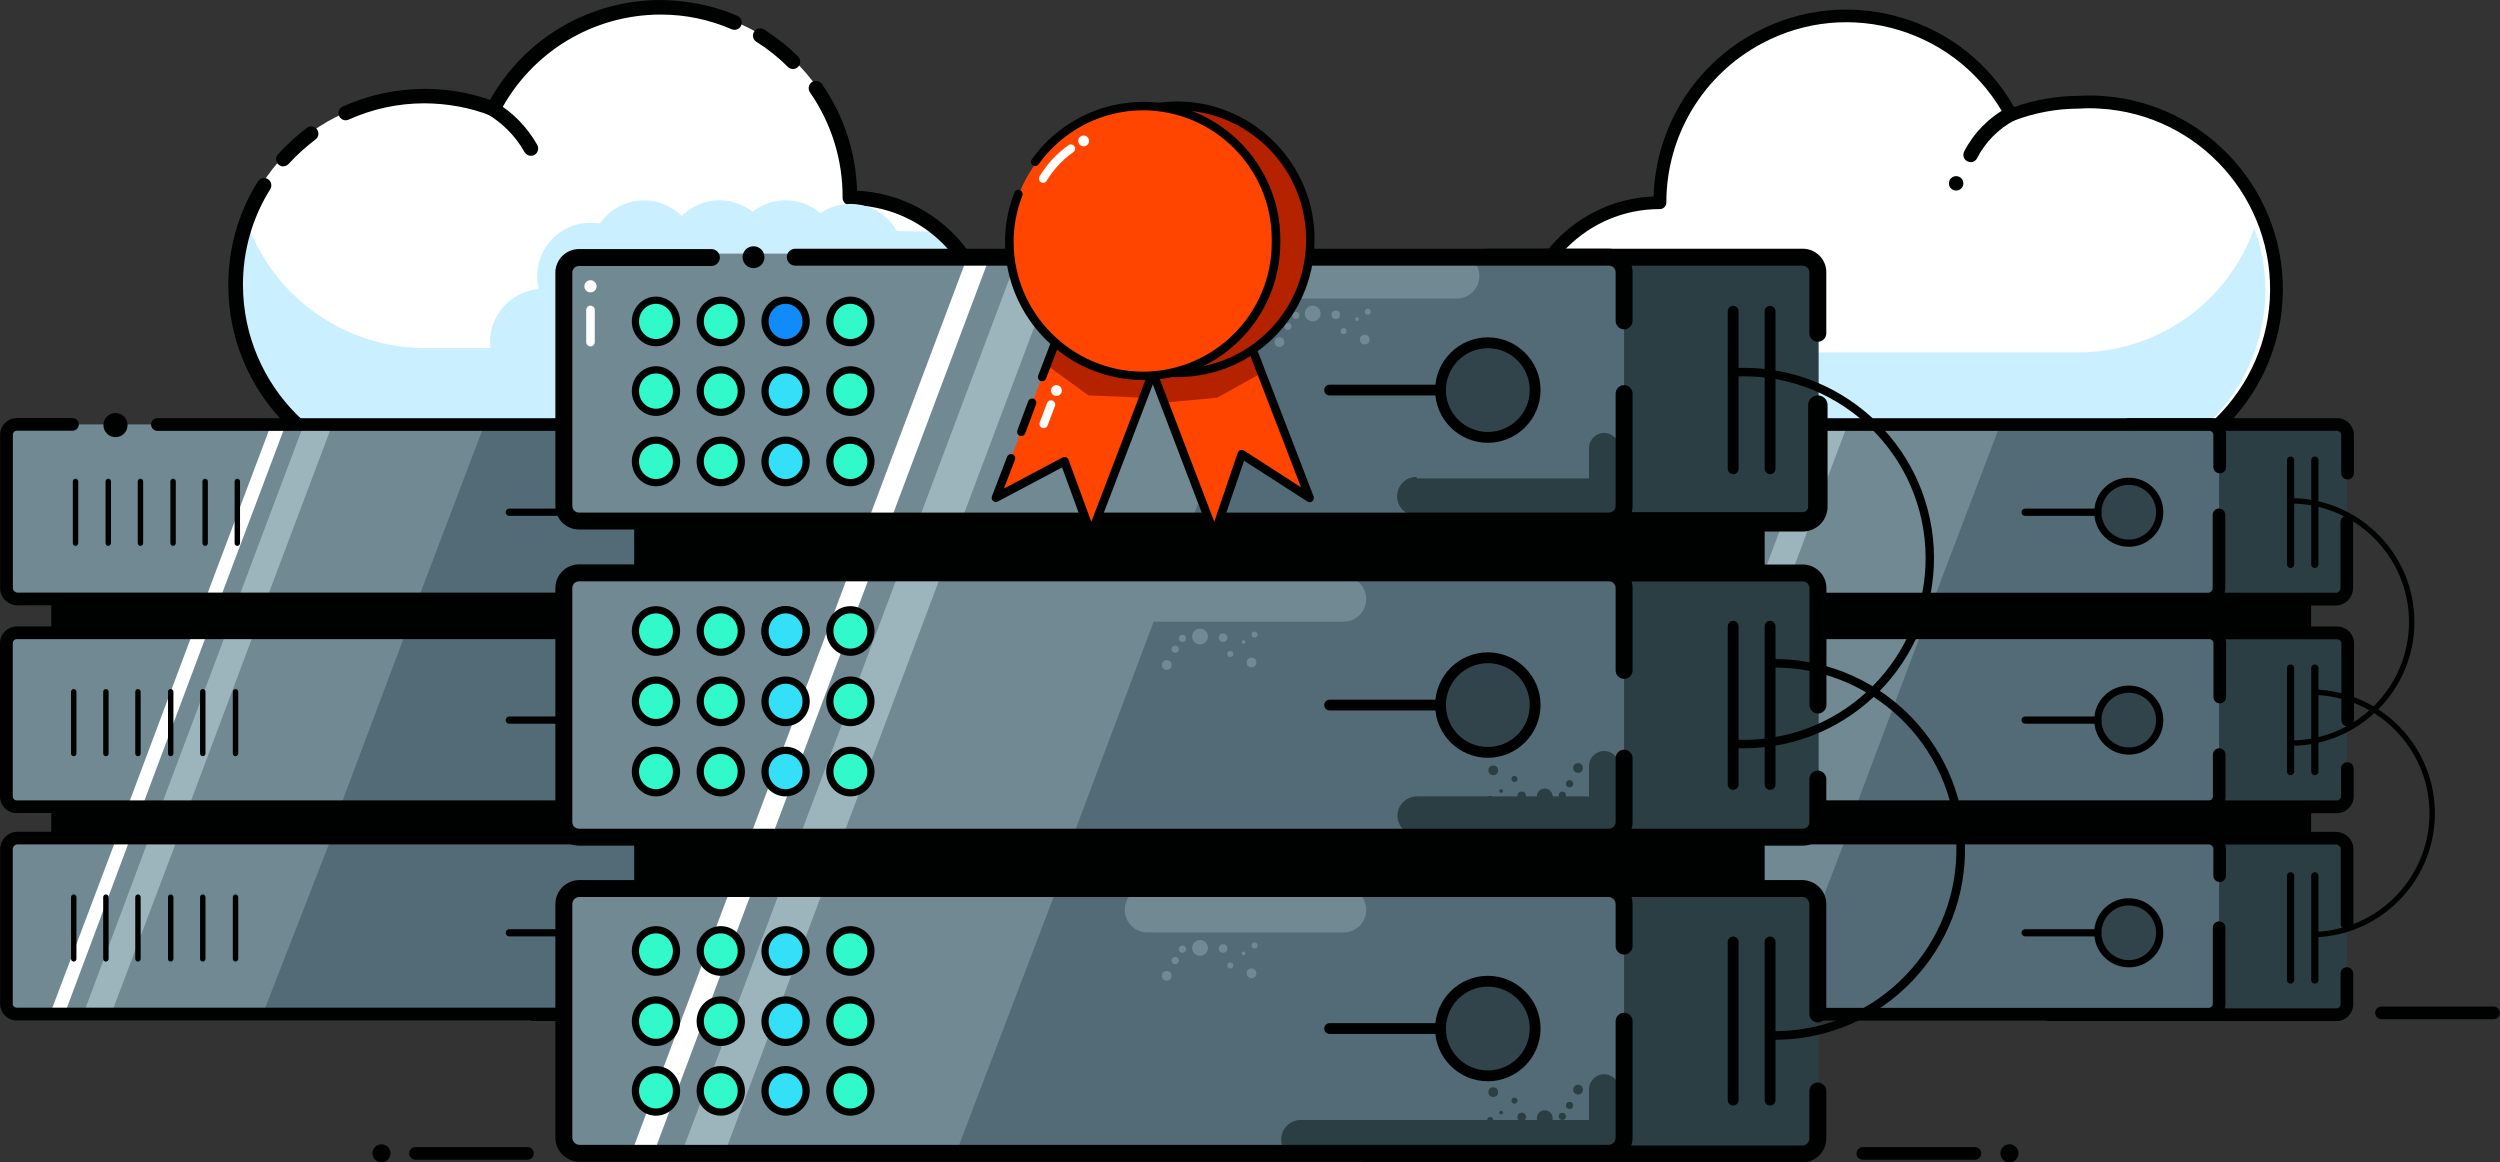 <?xml version="1.0" encoding="UTF-8"?>
<svg id="Layer_2" data-name="Layer 2" xmlns="http://www.w3.org/2000/svg" viewBox="0 0 221.43 102.96">
  <rect x="0" y="0" width="221.43" height="102.96" fill="#333333" stroke="none"/>
  <defs>
    <style>
      .cls-1 {
        fill: #000201;
      }

      .cls-2 {
        fill: #fff;
      }

      .cls-3 {
        fill: #ff4500;
      }

      .cls-4 {
        fill: #9cb5bc;
      }

      .cls-5 {
        fill: #b52200;
      }

      .cls-6 {
        fill: #caf0ff;
      }

      .cls-7 {
        fill: #108bf9;
      }

      .cls-8 {
        fill: #34e0f7;
      }

      .cls-9 {
        fill: #536b77;
      }

      .cls-10 {
        fill: #2a3e44;
      }

      .cls-11 {
        fill: #31444c;
      }

      .cls-12 {
        fill: #32f9c9;
      }

      .cls-13 {
        fill: #708993;
      }
    </style>
  </defs>
  <g id="Layer_1-2" data-name="Layer 1">
    <g id="Layer_2-5" data-name="Layer 2-5">
      <g id="Layer_1-2-3" data-name="Layer 1-2-3">
        <path class="cls-2" d="M87.61,29.76c.06,6.78-5.39,12.33-12.17,12.39-.02,0-.04,0-.06,0H37.76c-9.28,.23-16.98-7.11-17.2-16.39-.23-9.28,7.11-16.98,16.39-17.2,.27,0,.55,0,.82,0h0c2.07-.01,4.13,.37,6.06,1.13C48.07,1.48,58.17-1.74,66.38,2.51c5.62,2.91,9.13,8.74,9.05,15.06,6.72,.03,12.16,5.47,12.18,12.19Z"/>
        <polygon class="cls-6" points="88.79 24.93 51.77 27.08 51.77 20.05 83.43 20.53 88.79 24.93"/>
        <path class="cls-6" d="M87.61,29.76c.06,6.78-5.39,12.33-12.17,12.39-.02,0-.04,0-.06,0H37.76c-9.27,.06-16.84-7.42-16.9-16.69v-.16c0-1.92,.33-3.83,1-5.63,2.42,6.79,8.9,11.28,16.1,11.16h37.53c4.53-.08,8.66-2.65,10.73-6.68,.91,1.73,1.39,3.65,1.39,5.61Z"/>
        <path class="cls-1" d="M43.72,10s-.09,0-.13-.02c-1.9-.75-3.87-1.13-5.94-1.11h0c-.19,0-.35-.16-.35-.35,0-.19,.15-.35,.35-.35,2.04,0,4.01,.34,5.91,1.04C46.55,3.72,52.26,.31,58.53,.29h0c.19,0,.35,.16,.35,.35,0,.19-.16,.35-.35,.35-6.12,.01-11.67,3.39-14.5,8.81-.06,.12-.18,.19-.31,.19Z"/>
        <path class="cls-1" d="M25.1,14.74c-.16,0-.31-.06-.44-.17-.26-.24-.28-.65-.04-.91,.78-.85,1.64-1.63,2.55-2.33,.28-.22,.69-.16,.9,.12,.22,.28,.16,.69-.12,.9-.86,.65-1.66,1.38-2.39,2.17-.13,.14-.3,.21-.48,.21Z"/>
        <path class="cls-1" d="M37.71,42.75c-9.62,0-17.46-7.81-17.49-17.43-.01-3.32,.89-6.5,2.62-9.25,.19-.3,.59-.39,.89-.21,.3,.19,.39,.59,.21,.89-1.6,2.55-2.43,5.49-2.42,8.51,.03,8.97,7.3,16.21,16.2,16.21h37.56c6.42,0,11.65-5.22,11.65-11.65s-5.22-11.65-11.65-11.65c-.17,0-.34-.07-.46-.19-.12-.12-.19-.29-.19-.46,.02-3.35-.98-6.58-2.89-9.34-.2-.29-.13-.69,.16-.9,.29-.2,.69-.13,.9,.16,1.94,2.8,3.01,6.06,3.11,9.45,6.84,.33,12.3,6,12.3,12.92s-5.8,12.94-12.94,12.94H37.71Z"/>
        <path class="cls-1" d="M30.63,10.66c-.25,0-.48-.14-.59-.38-.15-.33,0-.71,.32-.85,2.3-1.04,4.78-1.55,7.27-1.56,1.95,0,3.91,.32,5.77,.98C46.47,3.39,52.21,.01,58.5,0c2.38,.03,4.65,.47,6.81,1.4,.33,.14,.48,.52,.34,.85-.14,.33-.52,.48-.85,.34-1.99-.86-4.09-1.3-6.26-1.3h-.03c-6.01,.01-11.46,3.33-14.24,8.65-.15,.29-.5,.42-.81,.3-1.87-.73-3.84-1.07-5.83-1.09h-.02c-2.34,0-4.6,.49-6.72,1.44-.09,.04-.18,.06-.26,.06Z"/>
        <path class="cls-1" d="M47.02,13.8c-.23,0-.44-.12-.56-.33-.79-1.4-1.94-2.57-3.32-3.38-.31-.18-.41-.57-.23-.88,.18-.31,.58-.41,.88-.23,1.59,.93,2.9,2.26,3.8,3.86,.17,.31,.06,.7-.25,.88-.1,.06-.21,.08-.32,.08Z"/>
        <circle class="cls-6" cx="52.3" cy="24.45" r="4.72"/>
        <circle class="cls-6" cx="57.03" cy="22.46" r="4.72"/>
        <circle class="cls-6" cx="63.73" cy="22.46" r="4.72"/>
        <circle class="cls-6" cx="69.58" cy="22.46" r="4.72"/>
        <circle class="cls-6" cx="75.32" cy="22.78" r="4.72"/>
        <path class="cls-1" d="M37.71,42.46c-9.45,0-17.17-7.68-17.2-17.14l.35-.06h.35c.03,9.13,7.43,16.5,16.5,16.5h37.61c6.58,0,11.94-5.36,11.94-11.94s-5.36-11.94-11.94-11.94c-.19,0-.35-.16-.35-.35s.16-.35,.35-.35c6.97,0,12.64,5.67,12.64,12.64s-5.67,12.64-12.64,12.64H37.71Z"/>
        <circle class="cls-6" cx="48.12" cy="30.3" r="4.72"/>
        <path class="cls-2" d="M134.84,30.03c-.03,6.66,5.34,12.09,12,12.13h37.24c9.14,.53,16.99-6.45,17.52-15.59s-6.45-16.99-15.59-17.52c-.63-.04-1.25-.04-1.88,0-2.05,0-4.08,.38-6,1.12-4.29-8.06-14.3-11.11-22.36-6.82-5.39,2.87-8.76,8.49-8.76,14.6-6.7-.02-12.14,5.38-12.17,12.08Z"/>
        <path class="cls-2" d="M134.84,30.03c-.03,6.66,5.34,12.09,12,12.13h37.24c9.14,.53,16.99-6.45,17.52-15.59s-6.45-16.99-15.59-17.52c-.63-.04-1.25-.04-1.88,0-2.05,0-4.08,.38-6,1.12-4.29-8.06-14.3-11.11-22.36-6.82-5.39,2.87-8.76,8.49-8.76,14.6-6.7-.02-12.14,5.38-12.17,12.08Z"/>
        <circle class="cls-1" cx="177.98" cy="102.15" r=".8"/>
        <circle class="cls-1" cx="33.79" cy="102.15" r=".8"/>
        <path class="cls-1" d="M46.72,102.72h-9.92c-.31,0-.56-.25-.56-.56s.25-.56,.56-.56h9.92c.31,0,.56,.25,.56,.56s-.25,.56-.56,.56Z"/>
        <path class="cls-1" d="M174.92,102.72h-9.93c-.31,0-.56-.25-.56-.56s.25-.56,.56-.56h9.93c.31,0,.56,.25,.56,.56s-.25,.56-.56,.56Z"/>
        <path class="cls-1" d="M220.86,90.27h-9.93c-.31,0-.56-.25-.56-.56s.25-.56,.56-.56h9.93c.31,0,.56,.25,.56,.56s-.25,.56-.56,.56Z"/>
        <path class="cls-1" d="M19.42,88.73s-.09,0-.14-.01c-.37-.07-.63-.4-.61-.78,.07-1.26,.32-2.5,.74-3.7,.12-.35,.5-.56,.86-.48,.37,.08,.62,.42,.59,.79-.1,1.24-.35,2.47-.73,3.66-.1,.31-.39,.52-.71,.52Z"/>
        <path class="cls-1" d="M19.42,88.73s-.09,0-.14-.01c-.37-.07-.63-.4-.61-.78,.07-1.26,.32-2.5,.74-3.7,.12-.35,.5-.56,.86-.48,.37,.08,.62,.42,.59,.79-.1,1.24-.35,2.47-.73,3.66-.1,.31-.39,.52-.71,.52Z"/>
        <path class="cls-1" d="M20.09,85.19c-.06,0-.11,0-.17-.02-.36-.08-.61-.42-.58-.79,.05-.58,.05-1.18,0-1.76-.01-.81-.1-1.57-.26-2.31-.05-.23,0-.46,.16-.64,.15-.18,.36-.29,.6-.27,.82,.02,1.62,.16,2.4,.4,.22,.07,.4,.24,.48,.45,.08,.22,.06,.46-.06,.65-.73,1.2-1.36,2.48-1.87,3.8-.11,.29-.4,.48-.7,.48Zm.64-4.2c.01,.08,.02,.15,.03,.23,.04-.07,.07-.14,.11-.2-.05,0-.09-.02-.14-.02Z"/>
        <path class="cls-1" d="M19.42,88.73s-.09,0-.14-.01c-.37-.07-.63-.4-.61-.78,.07-1.26,.32-2.5,.74-3.7,.12-.35,.5-.56,.86-.48,.37,.08,.62,.42,.59,.79-.1,1.24-.35,2.47-.73,3.66-.1,.31-.39,.52-.71,.52Z"/>
        <path class="cls-1" d="M70.23,6.11c-.16,0-.33-.06-.45-.19-.84-.84-1.78-1.59-2.79-2.22-.3-.19-.39-.59-.2-.89,.19-.3,.59-.39,.89-.2,1.09,.69,2.1,1.49,3.01,2.4,.25,.25,.25,.66,0,.91-.13,.13-.29,.19-.46,.19Z"/>
        <path class="cls-6" d="M134.84,30.03c-.03,6.66,5.34,12.09,12,12.13h37.24c9.16,0,16.58-7.43,16.58-16.59h0c-.02-1.83-.36-3.64-1-5.36-2.34,6.59-8.57,10.99-15.56,11h-37.09c-4.52-.02-8.65-2.54-10.73-6.55-.89,1.65-1.39,3.49-1.44,5.37Z"/>
        <path class="cls-1" d="M185.06,42.54c-.33,0-.66,0-1-.03h-37.22c-6.84-.04-12.38-5.64-12.35-12.48,.03-6.76,5.46-12.26,12.17-12.42,.12-6.12,3.52-11.68,8.94-14.56,3.98-2.12,8.55-2.56,12.86-1.25,4.21,1.29,7.69,4.1,9.83,7.94,1.88-.68,3.84-1.03,5.84-1.04,.62-.04,1.26-.04,1.9,0,9.32,.54,16.46,8.57,15.92,17.89-.52,8.99-8,15.95-16.89,15.95Zm-38.09-24.24c-6.47,0-11.75,5.25-11.78,11.73h0c-.03,6.46,5.19,11.74,11.65,11.78h37.24c8.96,.52,16.65-6.32,17.17-15.26,.52-8.94-6.33-16.63-15.26-17.15-.61-.04-1.23-.04-1.84,0-2.04,0-4.01,.37-5.9,1.1-.16,.06-.35,0-.43-.16-2.03-3.81-5.43-6.61-9.56-7.87-4.13-1.26-8.51-.84-12.33,1.2-5.29,2.82-8.58,8.29-8.57,14.29,0,.09-.04,.18-.1,.25s-.15,.1-.25,.1h-.04Zm-12.13,11.73h0Z"/>
        <path class="cls-1" d="M185.06,42.76c-.33,0-.67,0-1.01-.03h-37.21c-6.96-.04-12.6-5.74-12.56-12.7,.03-6.81,5.44-12.36,12.18-12.63,.19-6.12,3.62-11.65,9.05-14.54,4.03-2.15,8.66-2.59,13.02-1.26,4.21,1.28,7.69,4.07,9.86,7.88,1.85-.65,3.77-.98,5.74-.99,.61-.04,1.27-.04,1.92,0,9.44,.55,16.67,8.68,16.12,18.12-.53,9.1-8.11,16.15-17.11,16.15Zm-.98-1.16c8.85,.52,16.44-6.24,16.96-15.06,.51-8.82-6.24-16.41-15.06-16.92-.6-.04-1.21-.04-1.81,0-2.02,0-3.98,.37-5.83,1.08-.27,.1-.57,0-.7-.26-2-3.76-5.35-6.52-9.43-7.77-4.08-1.24-8.4-.83-12.16,1.18-5.22,2.78-8.46,8.18-8.46,14.1,0,.15-.06,.29-.17,.4-.11,.11-.25,.17-.4,.17-.02-.01-.03,0-.04,0-6.35,0-11.54,5.16-11.56,11.52h0c-.03,6.34,5.1,11.53,11.44,11.56h37.24Zm-49.24-11.57h0Z"/>
        <rect class="cls-10" x="142.56" y="37.65" width="65.31" height="15.4" rx=".91" ry=".91"/>
        <path class="cls-1" d="M207.92,42.46c-.31,0-.56-.25-.56-.56v-3.44c-.01-.15-.17-.29-.35-.3h-18.45c-.31,0-.56-.25-.56-.56s.25-.56,.56-.56h18.46c.78,0,1.42,.62,1.47,1.39v3.48c0,.31-.25,.56-.56,.56Z"/>
        <path class="cls-1" d="M143.48,53.63c-.81,0-1.48-.66-1.48-1.47v-13.65c0-.31,.25-.56,.56-.56s.56,.25,.56,.56v13.64c0,.19,.16,.35,.35,.35h63.48c.16-.02,.33-.18,.35-.39v-5.87c0-.31,.25-.56,.56-.56s.56,.25,.56,.56v5.92c-.07,.81-.67,1.41-1.43,1.47h-63.53Z"/>
        <rect class="cls-9" x="134.84" y="37.65" width="61.71" height="15.4" rx=".91" ry=".91"/>
        <path class="cls-1" d="M202.88,50.31c-.18,0-.32-.14-.32-.32v-9.23c0-.18,.14-.32,.32-.32s.32,.14,.32,.32v9.23c0,.18-.14,.32-.32,.32Z"/>
        <path class="cls-1" d="M205.03,50.31c-.18,0-.32-.14-.32-.32v-9.23c0-.18,.14-.32,.32-.32s.32,.14,.32,.32v9.23c0,.18-.14,.32-.32,.32Z"/>
        <rect class="cls-10" x="142.56" y="56.05" width="65.31" height="15.4" rx=".91" ry=".91"/>
        <path class="cls-1" d="M143.38,72.02c-.69,0-1.31-.56-1.37-1.3v-13.75c-.06-.74,.53-1.42,1.3-1.48,.02,0,.04,0,.06,0h63.65c.82,0,1.48,.68,1.48,1.49v6.81c0,.31-.25,.56-.56,.56s-.56-.25-.56-.56v-6.81c0-.19-.16-.35-.35-.36h-63.62s-.02,0-.02,0c-.12,.01-.24,.15-.23,.31v13.72c.01,.13,.16,.25,.31,.24h63.53c.19,0,.35-.16,.35-.35v-2.47c0-.31,.25-.56,.56-.56s.56,.25,.56,.56v2.47c0,.81-.66,1.48-1.48,1.48h-63.48s-.07,0-.11,0Z"/>
        <rect class="cls-9" x="134.84" y="56.05" width="61.71" height="15.4" rx=".91" ry=".91"/>
        <path class="cls-1" d="M202.88,68.66c-.18,0-.32-.14-.32-.32v-9.17c0-.18,.14-.32,.32-.32s.32,.14,.32,.32v9.17c0,.18-.14,.32-.32,.32Z"/>
        <path class="cls-1" d="M205.03,68.66c-.18,0-.32-.14-.32-.32v-9.17c0-.18,.14-.32,.32-.32s.32,.14,.32,.32v9.17c0,.18-.14,.32-.32,.32Z"/>
        <rect class="cls-10" x="142.56" y="74.46" width="65.31" height="15.4" rx=".91" ry=".91"/>
        <path class="cls-1" d="M207.88,82.38c-.31,0-.56-.25-.56-.56v-6.66c-.01-.17-.18-.34-.39-.36h-14.9c-.31,0-.56-.25-.56-.56s.25-.56,.56-.56h14.95c.82,.07,1.41,.67,1.47,1.44v6.7c0,.31-.25,.56-.56,.56Z"/>
        <path class="cls-1" d="M142.56,89.57c-.31,0-.56-.25-.56-.56v-13.63c0-.31,.25-.56,.56-.56s.56,.25,.56,.56v13.63c0,.31-.25,.56-.56,.56Z"/>
        <path class="cls-1" d="M181.47,90.43c-.31,0-.56-.25-.56-.56s.25-.56,.56-.56h25.49c.18,0,.33-.15,.35-.33v-2.75c0-.31,.25-.56,.56-.56s.56,.25,.56,.56v2.79c-.05,.81-.7,1.42-1.47,1.42h-25.49Z"/>
        <rect class="cls-9" x="134.84" y="74.46" width="61.71" height="15.4" rx=".91" ry=".91"/>
        <path class="cls-1" d="M202.88,87.12c-.18,0-.32-.14-.32-.32v-9.23c0-.18,.14-.32,.32-.32s.32,.14,.32,.32v9.23c0,.18-.14,.32-.32,.32Z"/>
        <path class="cls-1" d="M205.03,87.12c-.18,0-.32-.14-.32-.32v-9.23c0-.18,.14-.32,.32-.32s.32,.14,.32,.32v9.23c0,.18-.14,.32-.32,.32Z"/>
        <rect class="cls-1" x="138.75" y="53.05" width="65.95" height="3.01"/>
        <rect class="cls-1" x="138.75" y="71.45" width="65.95" height="3.01"/>
        <path class="cls-1" d="M202.88,66.06c-.13,0-.24-.11-.24-.24s.11-.24,.24-.24c5.78,0,10.49-4.71,10.49-10.49s-4.71-10.49-10.49-10.49c-.13,0-.24-.11-.24-.24s.11-.24,.24-.24c6.05,0,10.97,4.92,10.97,10.97s-4.92,10.97-10.97,10.97Z"/>
        <path class="cls-1" d="M205.01,83.02c-.13,0-.24-.1-.24-.23,0-.13,.1-.24,.23-.25,5.54-.17,10.01-4.64,10.18-10.17,.18-5.79-4.39-10.64-10.18-10.82-.13,0-.24-.11-.23-.25,0-.13,.1-.23,.25-.23,6.05,.18,10.82,5.26,10.64,11.31-.18,5.79-4.85,10.46-10.64,10.64,0,0,0,0,0,0Z"/>
        <circle class="cls-11" cx="188.55" cy="82.35" r="2.74"/>
        <circle class="cls-11" cx="188.55" cy="63.51" r="2.74"/>
        <circle class="cls-11" cx="188.55" cy="45.16" r="2.74"/>
        <path class="cls-1" d="M188.55,85.68c-1.69,0-3.06-1.37-3.06-3.06s1.37-3.06,3.06-3.06,3.06,1.37,3.06,3.06-1.37,3.06-3.06,3.06Zm0-5.48c-1.33,0-2.42,1.09-2.42,2.42s1.09,2.42,2.42,2.42,2.42-1.09,2.42-2.42-1.09-2.42-2.42-2.42Z"/>
        <path class="cls-1" d="M188.55,66.84c-1.69,0-3.06-1.37-3.06-3.06s1.37-3.06,3.06-3.06,3.06,1.37,3.06,3.06-1.37,3.06-3.06,3.06Zm0-5.48c-1.33,0-2.42,1.09-2.42,2.42s1.09,2.42,2.42,2.42,2.42-1.09,2.42-2.42-1.09-2.42-2.42-2.42Z"/>
        <path class="cls-1" d="M188.55,48.43c-1.69,0-3.06-1.37-3.06-3.06s1.37-3.06,3.06-3.06,3.06,1.37,3.06,3.06-1.37,3.06-3.06,3.06Zm0-5.48c-1.33,0-2.42,1.09-2.42,2.42s1.09,2.42,2.42,2.42,2.42-1.09,2.42-2.42-1.09-2.42-2.42-2.42Z"/>
        <path class="cls-1" d="M185.81,82.94h-6.44c-.18,0-.32-.14-.32-.32s.14-.32,.32-.32h6.44c.18,0,.32,.14,.32,.32s-.14,.32-.32,.32Z"/>
        <path class="cls-1" d="M185.81,64.1h-6.44c-.18,0-.32-.14-.32-.32s.14-.32,.32-.32h6.44c.18,0,.32,.14,.32,.32s-.14,.32-.32,.32Z"/>
        <path class="cls-1" d="M185.81,45.69h-6.44c-.18,0-.32-.14-.32-.32s.14-.32,.32-.32h6.44c.18,0,.32,.14,.32,.32s-.14,.32-.32,.32Z"/>
        <path class="cls-13" d="M177.17,37.59l-5.79,15.24h-35.69c-.47,0-.85-.38-.86-.85,0-.02,0-.04,0-.06v-13.63c.08-.41,.43-.7,.85-.7h41.49Z"/>
        <path class="cls-13" d="M170.25,55.84l-5.79,15.4h-28.77c-.47,0-.85-.38-.85-.85,0,0,0,0,0-.01v-13.63c-.03-.47,.33-.88,.8-.91h34.61Z"/>
        <path class="cls-13" d="M163.49,74.24l-5.9,15.41h-21.9c-.47,0-.85-.39-.86-.86,0-.02,0-.04,0-.06v-13.58c-.01-.49,.36-.89,.85-.92h27.81Z"/>
        <circle class="cls-1" cx="144.49" cy="37.65" r="1.07"/>
        <polygon class="cls-2" points="151.42 55.84 152.7 55.84 146.91 71.29 145.62 71.29 151.42 55.84"/>
        <polygon class="cls-2" points="144.5 74.3 145.78 74.3 140.04 89.65 138.75 89.65 144.5 74.3"/>
        <polygon class="cls-2" points="159.57 37.43 153.78 52.83 152.49 52.83 158.29 37.43 159.57 37.43"/>
        <polygon class="cls-4" points="154.32 55.84 156.84 55.84 151.04 71.29 148.52 71.29 154.32 55.84"/>
        <polygon class="cls-4" points="147.39 74.3 149.92 74.3 144.17 89.65 141.65 89.65 147.39 74.3"/>
        <polygon class="cls-4" points="163.71 37.43 157.91 52.83 155.44 52.83 161.24 37.43 163.71 37.43"/>
        <path class="cls-1" d="M135.75,53.63c-.81,0-1.48-.66-1.48-1.48v-13.64c-.03-.33,.09-.7,.33-.98,.24-.29,.59-.47,.96-.5h5.07c.31,0,.56,.25,.56,.56s-.25,.56-.56,.56h-5c-.08,0-.14,.07-.17,.1-.05,.06-.07,.13-.07,.21v13.69c0,.19,.16,.35,.35,.35h59.88c.17-.01,.34-.18,.36-.39v-6.51c0-.31,.25-.56,.56-.56s.56,.25,.56,.56v6.56c-.07,.82-.67,1.41-1.44,1.47h-59.92Z"/>
        <path class="cls-1" d="M135.65,72.02c-.3,0-.62-.12-.88-.33-.29-.24-.46-.58-.49-.96-.02-.05-.02-.14,0-.25v-13.51c-.06-.73,.52-1.42,1.29-1.48h60.12c.82,0,1.48,.67,1.48,1.48v4.77c0,.31-.25,.56-.56,.56s-.56-.25-.56-.56v-4.77c0-.19-.16-.35-.35-.36h-60.04c-.13,.01-.25,.15-.24,.31v13.62s0,.04,0,.06c0,0,0,.02,0,.03,0,.11,.06,.17,.1,.2s.1,.07,.2,.06h59.93c.2,0,.35-.16,.35-.35v-3.7c0-.31,.25-.56,.56-.56s.56,.25,.56,.56v3.7c0,.81-.66,1.48-1.47,1.48h-59.89s-.07,0-.1,0Z"/>
        <path class="cls-1" d="M135.66,90.39c-.31,0-.64-.12-.9-.35-.29-.25-.46-.59-.49-.97v-13.92c0-.39,.14-.76,.42-1.04,.28-.28,.64-.44,1.04-.44h59.96c.82,.07,1.41,.67,1.47,1.44v2.45c0,.31-.25,.56-.56,.56s-.56-.25-.56-.56v-2.41c-.01-.17-.18-.34-.39-.36h-59.89c-.1,0-.18,.04-.25,.11s-.1,.15-.1,.25v13.88c0,.08,.06,.14,.1,.17,.03,.03,.1,.07,.21,.07h59.92s0,0,0,0c.19,0,.34-.15,.35-.33v-6.77c0-.31,.25-.56,.56-.56s.56,.25,.56,.56v6.81c-.05,.82-.72,1.44-1.49,1.42h-59.88s-.06,0-.09,0Z"/>
        <path class="cls-1" d="M196.6,41.92c-.31,0-.56-.25-.56-.56v-2.9c-.01-.15-.17-.29-.35-.3h-47.48c-.31,0-.56-.25-.56-.56s.25-.56,.56-.56h47.49c.78,0,1.42,.62,1.47,1.39v2.94c0,.31-.25,.56-.56,.56Z"/>
        <path class="cls-1" d="M155.07,85.17c-.13,0-.24-.11-.24-.24v-5.47c0-.13,.11-.24,.24-.24s.24,.11,.24,.24v5.47c0,.13-.11,.24-.24,.24Z"/>
        <path class="cls-1" d="M152.22,85.17c-.13,0-.24-.11-.24-.24v-5.47c0-.13,.11-.24,.24-.24s.24,.11,.24,.24v5.47c0,.13-.11,.24-.24,.24Z"/>
        <path class="cls-1" d="M149.32,85.17c-.13,0-.24-.11-.24-.24v-5.47c0-.13,.11-.24,.24-.24s.24,.11,.24,.24v5.47c0,.13-.11,.24-.24,.24Z"/>
        <path class="cls-1" d="M146.48,85.17c-.13,0-.24-.11-.24-.24v-5.47c0-.13,.11-.24,.24-.24s.24,.11,.24,.24v5.47c0,.13-.11,.24-.24,.24Z"/>
        <path class="cls-1" d="M143.58,85.17c-.13,0-.24-.11-.24-.24v-5.47c0-.13,.11-.24,.24-.24s.24,.11,.24,.24v5.47c0,.13-.11,.24-.24,.24Z"/>
        <path class="cls-1" d="M140.74,85.17c-.13,0-.24-.11-.24-.24v-5.47c0-.13,.11-.24,.24-.24s.24,.11,.24,.24v5.47c0,.13-.11,.24-.24,.24Z"/>
        <path class="cls-1" d="M155.07,66.98c-.13,0-.24-.11-.24-.24v-5.47c0-.13,.11-.24,.24-.24s.24,.11,.24,.24v5.47c0,.13-.11,.24-.24,.24Z"/>
        <path class="cls-1" d="M152.22,66.98c-.13,0-.24-.11-.24-.24v-5.47c0-.13,.11-.24,.24-.24s.24,.11,.24,.24v5.47c0,.13-.11,.24-.24,.24Z"/>
        <path class="cls-1" d="M149.32,66.98c-.13,0-.24-.11-.24-.24v-5.47c0-.13,.11-.24,.24-.24s.24,.11,.24,.24v5.47c0,.13-.11,.24-.24,.24Z"/>
        <path class="cls-1" d="M146.48,66.98c-.13,0-.24-.11-.24-.24v-5.47c0-.13,.11-.24,.24-.24s.24,.11,.24,.24v5.47c0,.13-.11,.24-.24,.24Z"/>
        <path class="cls-1" d="M143.58,66.98c-.13,0-.24-.11-.24-.24v-5.47c0-.13,.11-.24,.24-.24s.24,.11,.24,.24v5.47c0,.13-.11,.24-.24,.24Z"/>
        <path class="cls-1" d="M140.74,66.98c-.13,0-.24-.11-.24-.24v-5.47c0-.13,.11-.24,.24-.24s.24,.11,.24,.24v5.47c0,.13-.11,.24-.24,.24Z"/>
        <path class="cls-1" d="M155.28,48.35c-.13,0-.24-.11-.24-.24v-5.47c0-.13,.11-.24,.24-.24s.24,.11,.24,.24v5.47c0,.13-.11,.24-.24,.24Z"/>
        <path class="cls-1" d="M152.38,48.35c-.13,0-.24-.11-.24-.24v-5.47c0-.13,.11-.24,.24-.24s.24,.11,.24,.24v5.47c0,.13-.11,.24-.24,.24Z"/>
        <path class="cls-1" d="M149.54,48.35c-.13,0-.24-.11-.24-.24v-5.47c0-.13,.11-.24,.24-.24s.24,.11,.24,.24v5.47c0,.13-.11,.24-.24,.24Z"/>
        <path class="cls-1" d="M146.69,48.35c-.13,0-.24-.11-.24-.24v-5.47c0-.13,.11-.24,.24-.24s.24,.11,.24,.24v5.47c0,.13-.11,.24-.24,.24Z"/>
        <path class="cls-1" d="M143.8,48.35c-.13,0-.24-.11-.24-.24v-5.47c0-.13,.11-.24,.24-.24s.24,.11,.24,.24v5.47c0,.13-.11,.24-.24,.24Z"/>
        <path class="cls-1" d="M140.95,48.35c-.13,0-.24-.11-.24-.24v-5.47c0-.13,.11-.24,.24-.24s.24,.11,.24,.24v5.47c0,.13-.11,.24-.24,.24Z"/>
        <rect class="cls-10" x="8.35" y="37.65" width="65.31" height="15.4" rx=".91" ry=".91"/>
        <path class="cls-1" d="M73.61,42.46c-.31,0-.56-.25-.56-.56v-3.44c0-.16-.13-.29-.3-.3h-18.4c-.31,0-.56-.25-.56-.56s.25-.56,.56-.56h18.41c.78,0,1.42,.65,1.42,1.42v3.45c0,.31-.25,.56-.56,.56Z"/>
        <path class="cls-1" d="M9.21,53.63c-.81-.05-1.42-.7-1.42-1.47v-13.64c0-.31,.25-.56,.56-.56s.56,.25,.56,.56v13.64c0,.18,.15,.33,.33,.35h63.5c.15-.01,.29-.17,.29-.35v-5.92c0-.31,.25-.56,.56-.56s.56,.25,.56,.56v5.92c0,.78-.62,1.42-1.39,1.47H9.21Z"/>
        <rect class="cls-9" x=".57" y="37.65" width="61.71" height="15.4" rx=".91" ry=".91"/>
        <path class="cls-1" d="M68.67,50.31c-.18,0-.32-.14-.32-.32v-9.23c0-.18,.14-.32,.32-.32s.32,.14,.32,.32v9.23c0,.18-.14,.32-.32,.32Z"/>
        <path class="cls-1" d="M70.82,50.31c-.18,0-.32-.14-.32-.32v-9.23c0-.18,.14-.32,.32-.32s.32,.14,.32,.32v9.23c0,.18-.14,.32-.32,.32Z"/>
        <rect class="cls-10" x="8.35" y="56.05" width="65.31" height="15.4" rx=".91" ry=".91"/>
        <path class="cls-1" d="M9.2,72.02c-.37,0-.72-.14-.98-.4-.27-.26-.42-.62-.43-1v-13.65c-.03-.34,.1-.7,.34-.99s.59-.46,.97-.48h63.65c.78,0,1.42,.64,1.42,1.42v6.88c0,.31-.25,.56-.56,.56s-.56-.25-.56-.56v-6.87c0-.16-.14-.29-.3-.29H9.17c-.09,0-.15,.06-.18,.1-.03,.03-.08,.1-.07,.21v13.67c0,.11,.06,.17,.09,.2s.05,.11,.2,.08h63.6c.08,0,.15-.06,.18-.1,.03-.03,.08-.1,.07-.21v-2.51c0-.31,.25-.56,.56-.56s.56,.25,.56,.56v2.47c.03,.34-.1,.7-.34,.99s-.59,.46-.97,.48H9.21s-.01,0-.02,0Z"/>
        <rect class="cls-9" x=".57" y="56.05" width="61.71" height="15.4" rx=".91" ry=".91"/>
        <path class="cls-1" d="M68.67,68.66c-.18,0-.32-.14-.32-.32v-9.17c0-.18,.14-.32,.32-.32s.32,.14,.32,.32v9.17c0,.18-.14,.32-.32,.32Z"/>
        <path class="cls-1" d="M70.82,68.66c-.18,0-.32-.14-.32-.32v-9.17c0-.18,.14-.32,.32-.32s.32,.14,.32,.32v9.17c0,.18-.14,.32-.32,.32Z"/>
        <rect class="cls-10" x="8.35" y="74.46" width="65.31" height="15.4" rx=".91" ry=".91"/>
        <path class="cls-1" d="M73.61,82.38c-.31,0-.56-.25-.56-.56v-6.66c0-.19-.15-.34-.33-.36h-14.88c-.31,0-.56-.25-.56-.56s.25-.56,.56-.56h14.92c.82,.05,1.43,.7,1.42,1.49v6.66c0,.31-.25,.56-.56,.56Z"/>
        <path class="cls-1" d="M8.35,89.57c-.31,0-.56-.25-.56-.56v-13.63c0-.31,.25-.56,.56-.56s.56,.25,.56,.56v13.63c0,.31-.25,.56-.56,.56Z"/>
        <path class="cls-1" d="M72.75,90.43h-25.49c-.31,0-.56-.25-.56-.56s.25-.56,.56-.56h25.49c.16,0,.29-.13,.29-.29v-2.79c0-.31,.25-.56,.56-.56s.56,.25,.56,.56v2.79c0,.79-.64,1.42-1.42,1.42Z"/>
        <rect class="cls-9" x=".57" y="74.46" width="61.71" height="15.4" rx=".91" ry=".91"/>
        <path class="cls-1" d="M68.67,87.12c-.18,0-.32-.14-.32-.32v-9.23c0-.18,.14-.32,.32-.32s.32,.14,.32,.32v9.23c0,.18-.14,.32-.32,.32Z"/>
        <path class="cls-1" d="M70.82,87.12c-.18,0-.32-.14-.32-.32v-9.23c0-.18,.14-.32,.32-.32s.32,.14,.32,.32v9.23c0,.18-.14,.32-.32,.32Z"/>
        <rect class="cls-1" x="4.54" y="53.05" width="65.95" height="3.01"/>
        <rect class="cls-1" x="4.54" y="71.45" width="65.95" height="3.01"/>
        <path class="cls-1" d="M68.67,66.06c-.13,0-.24-.11-.24-.24s.11-.24,.24-.24c5.78,0,10.49-4.71,10.49-10.49s-4.71-10.49-10.49-10.49c-.13,0-.24-.11-.24-.24s.11-.24,.24-.24c6.05,0,10.97,4.92,10.97,10.97s-4.92,10.97-10.97,10.97Z"/>
        <path class="cls-1" d="M70.82,83.02c-.13,0-.24-.1-.24-.23,0-.13,.1-.24,.23-.25,5.54-.17,10.01-4.64,10.17-10.17,.09-2.8-.93-5.47-2.85-7.52-1.92-2.04-4.52-3.21-7.33-3.3-.13,0-.24-.11-.23-.25,0-.13,.1-.23,.25-.23,2.93,.09,5.65,1.31,7.66,3.45,2.01,2.14,3.07,4.93,2.98,7.86-.18,5.79-4.85,10.46-10.64,10.64,0,0,0,0,0,0Z"/>
        <path class="cls-1" d="M54.34,85.68c-1.69,0-3.06-1.37-3.06-3.06s1.37-3.06,3.06-3.06,3.06,1.37,3.06,3.06-1.37,3.06-3.06,3.06Zm0-5.48c-1.33,0-2.42,1.09-2.42,2.42s1.09,2.42,2.42,2.42,2.42-1.09,2.42-2.42-1.09-2.42-2.42-2.42Z"/>
        <path class="cls-1" d="M54.34,66.84c-1.69,0-3.06-1.37-3.06-3.06s1.37-3.06,3.06-3.06,3.06,1.37,3.06,3.06-1.37,3.06-3.06,3.06Zm0-5.48c-1.33,0-2.42,1.09-2.42,2.42s1.09,2.42,2.42,2.42,2.42-1.09,2.42-2.42-1.09-2.42-2.42-2.42Z"/>
        <path class="cls-1" d="M51.61,82.94h-6.5c-.18,0-.32-.14-.32-.32s.14-.32,.32-.32h6.5c.18,0,.32,.14,.32,.32s-.14,.32-.32,.32Z"/>
        <path class="cls-1" d="M51.61,64.1h-6.5c-.18,0-.32-.14-.32-.32s.14-.32,.32-.32h6.5c.18,0,.32,.14,.32,.32s-.14,.32-.32,.32Z"/>
        <path class="cls-1" d="M51.61,45.69h-6.5c-.18,0-.32-.14-.32-.32s.14-.32,.32-.32h6.5c.18,0,.32,.14,.32,.32s-.14,.32-.32,.32Z"/>
        <path class="cls-13" d="M42.91,37.59l-5.79,15.24H1.49c-.5,0-.91-.4-.92-.9,0,0,0,0,0-.01H.57v-13.63c.1-.42,.49-.71,.92-.7H42.91Z"/>
        <path class="cls-13" d="M36.01,55.84l-5.79,15.4H1.49c-.49,0-.89-.38-.92-.86v-13.63c0-.5,.42-.91,.92-.91H36.01Z"/>
        <path class="cls-13" d="M29.34,74.24l-6,15.41H1.49c-.51,0-.92-.41-.92-.92H.57v-13.58c.04-.49,.43-.88,.92-.92H29.34Z"/>
        <circle class="cls-1" cx="10.23" cy="37.65" r="1.07"/>
        <polygon class="cls-2" points="17.15 55.84 18.44 55.84 12.65 71.29 11.36 71.29 17.15 55.84"/>
        <polygon class="cls-2" points="10.29 74.3 11.52 74.3 5.78 89.65 4.49 89.65 10.29 74.3"/>
        <polygon class="cls-2" points="25.37 37.43 19.57 52.83 18.28 52.83 24.08 37.43 25.37 37.43"/>
        <polygon class="cls-4" points="20.11 55.84 22.58 55.84 16.78 71.29 14.31 71.29 20.11 55.84"/>
        <polygon class="cls-4" points="13.18 74.3 15.71 74.3 9.91 89.65 7.44 89.65 13.18 74.3"/>
        <polygon class="cls-4" points="29.5 37.43 23.7 52.83 21.18 52.83 26.97 37.43 29.5 37.43"/>
        <path class="cls-1" d="M1.49,53.63c-.81-.06-1.42-.66-1.48-1.43v-13.69c0-.82,.66-1.48,1.48-1.48H6.42c.31,0,.56,.25,.56,.56s-.25,.56-.56,.56H1.49c-.2,0-.35,.16-.35,.35v13.64c.02,.16,.19,.33,.4,.35H61.44c.15-.01,.29-.16,.28-.34v-6.57c0-.31,.25-.56,.56-.56s.56,.25,.56,.56v6.56c.01,.78-.6,1.43-1.38,1.47H1.49Z"/>
        <path class="cls-1" d="M1.47,72.02c-.38,0-.75-.15-1.03-.42-.28-.28-.44-.64-.44-1.04v-13.59c0-.82,.67-1.49,1.48-1.49H61.48c.79,0,1.42,.64,1.42,1.43v4.83c0,.31-.25,.56-.56,.56s-.56-.25-.56-.56v-4.83c0-.16-.13-.3-.29-.3H1.48c-.2,0-.35,.16-.35,.36v13.57c0,.1,.04,.18,.1,.25,.07,.06,.15,.1,.24,.1H61.48s.12-.04,.17-.1c.03-.03,.08-.1,.07-.21v-3.74c0-.31,.25-.56,.56-.56s.56,.25,.56,.56v3.7c.06,.74-.53,1.42-1.31,1.47H1.48s-.01,0-.02,0Z"/>
        <path class="cls-1" d="M1.49,90.39c-.78,0-1.43-.61-1.48-1.39v-13.85c.06-.82,.67-1.42,1.44-1.48H61.49c.82,.04,1.44,.7,1.43,1.49v2.4c0,.31-.25,.56-.56,.56s-.56-.25-.56-.56v-2.41c0-.19-.14-.35-.33-.36H1.49c-.17,.02-.34,.18-.36,.4v13.77c.01,.15,.17,.29,.35,.29H61.44c.11,0,.17-.05,.2-.09,.03-.03,.08-.1,.08-.2v-6.82c0-.31,.25-.56,.56-.56s.56,.25,.56,.56v6.81c0,.37-.14,.73-.4,1s-.62,.42-1,.43H1.49Z"/>
        <path class="cls-1" d="M62.4,41.92c-.31,0-.56-.25-.56-.56v-2.9c0-.16-.13-.3-.3-.3H13.94c-.31,0-.56-.25-.56-.56s.25-.56,.56-.56H61.53c.79,0,1.43,.64,1.43,1.43v2.9c0,.31-.25,.56-.56,.56Z"/>
        <path class="cls-1" d="M20.86,85.17c-.13,0-.24-.11-.24-.24v-5.47c0-.13,.11-.24,.24-.24s.24,.11,.24,.24v5.47c0,.13-.11,.24-.24,.24Z"/>
        <path class="cls-1" d="M17.96,85.17c-.13,0-.24-.11-.24-.24v-5.47c0-.13,.11-.24,.24-.24s.24,.11,.24,.24v5.47c0,.13-.11,.24-.24,.24Z"/>
        <path class="cls-1" d="M15.12,85.17c-.13,0-.24-.11-.24-.24v-5.47c0-.13,.11-.24,.24-.24s.24,.11,.24,.24v5.47c0,.13-.11,.24-.24,.24Z"/>
        <path class="cls-1" d="M12.22,85.17c-.13,0-.24-.11-.24-.24v-5.47c0-.13,.11-.24,.24-.24s.24,.11,.24,.24v5.47c0,.13-.11,.24-.24,.24Z"/>
        <path class="cls-1" d="M9.38,85.17c-.13,0-.24-.11-.24-.24v-5.47c0-.13,.11-.24,.24-.24s.24,.11,.24,.24v5.47c0,.13-.11,.24-.24,.24Z"/>
        <path class="cls-1" d="M6.53,85.17c-.13,0-.24-.11-.24-.24v-5.47c0-.13,.11-.24,.24-.24s.24,.11,.24,.24v5.47c0,.13-.11,.24-.24,.24Z"/>
        <path class="cls-1" d="M20.86,66.98c-.13,0-.24-.11-.24-.24v-5.47c0-.13,.11-.24,.24-.24s.24,.11,.24,.24v5.47c0,.13-.11,.24-.24,.24Z"/>
        <path class="cls-1" d="M17.96,66.98c-.13,0-.24-.11-.24-.24v-5.47c0-.13,.11-.24,.24-.24s.24,.11,.24,.24v5.47c0,.13-.11,.24-.24,.24Z"/>
        <path class="cls-1" d="M15.12,66.98c-.13,0-.24-.11-.24-.24v-5.47c0-.13,.11-.24,.24-.24s.24,.11,.24,.24v5.47c0,.13-.11,.24-.24,.24Z"/>
        <path class="cls-1" d="M12.22,66.98c-.13,0-.24-.11-.24-.24v-5.47c0-.13,.11-.24,.24-.24s.24,.11,.24,.24v5.47c0,.13-.11,.24-.24,.24Z"/>
        <path class="cls-1" d="M9.38,66.98c-.13,0-.24-.11-.24-.24v-5.47c0-.13,.11-.24,.24-.24s.24,.11,.24,.24v5.47c0,.13-.11,.24-.24,.24Z"/>
        <path class="cls-1" d="M6.53,66.98c-.13,0-.24-.11-.24-.24v-5.47c0-.13,.11-.24,.24-.24s.24,.11,.24,.24v5.47c0,.13-.11,.24-.24,.24Z"/>
        <path class="cls-1" d="M21.02,48.35c-.13,0-.24-.11-.24-.24v-5.47c0-.13,.11-.24,.24-.24s.24,.11,.24,.24v5.47c0,.13-.11,.24-.24,.24Z"/>
        <path class="cls-1" d="M18.17,48.35c-.13,0-.24-.11-.24-.24v-5.47c0-.13,.11-.24,.24-.24s.24,.11,.24,.24v5.47c0,.13-.11,.24-.24,.24Z"/>
        <path class="cls-1" d="M15.33,48.35c-.13,0-.24-.11-.24-.24v-5.47c0-.13,.11-.24,.24-.24s.24,.11,.24,.24v5.47c0,.13-.11,.24-.24,.24Z"/>
        <path class="cls-1" d="M12.44,48.35c-.13,0-.24-.11-.24-.24v-5.47c0-.13,.11-.24,.24-.24s.24,.11,.24,.24v5.47c0,.13-.11,.24-.24,.24Z"/>
        <path class="cls-1" d="M9.59,48.35c-.13,0-.24-.11-.24-.24v-5.47c0-.13,.11-.24,.24-.24s.24,.11,.24,.24v5.47c0,.13-.11,.24-.24,.24Z"/>
        <path class="cls-1" d="M6.69,48.35c-.13,0-.24-.11-.24-.24v-5.47c0-.13,.11-.24,.24-.24s.24,.11,.24,.24v5.47c0,.13-.11,.24-.24,.24Z"/>
        <rect class="cls-10" x="61.91" y="22.78" width="99.17" height="23.4" rx="1.34" ry="1.34"/>
        <path class="cls-1" d="M161.01,30.27c-.41,0-.75-.34-.75-.75v-5.37c0-.18-.06-.33-.17-.44s-.26-.17-.42-.18h-27.89c-.41,0-.75-.34-.75-.75s.34-.75,.75-.75h27.9c.56,0,1.09,.23,1.48,.62,.39,.4,.61,.92,.6,1.48v5.39c0,.41-.34,.75-.75,.75Z"/>
        <path class="cls-1" d="M159.67,47.08H63.09c-1.21,0-2.2-.99-2.2-2.2V24.15c0-.48,.38-.86,.86-.86s.86,.38,.86,.86v20.73c0,.26,.22,.48,.48,.48h96.58c.26,0,.48-.22,.48-.48v-9c0-.48,.38-.86,.86-.86s.86,.38,.86,.86v9c0,1.21-.99,2.2-2.2,2.2Z"/>
        <rect class="cls-9" x="50.16" y="22.78" width="93.69" height="23.4" rx="1.34" ry="1.34"/>
        <path class="cls-1" d="M153.51,42c-.27,0-.48-.22-.48-.48v-13.95c0-.27,.22-.48,.48-.48s.48,.22,.48,.48v13.95c0,.27-.22,.48-.48,.48Z"/>
        <path class="cls-1" d="M156.78,42c-.27,0-.48-.22-.48-.48v-13.95c0-.27,.22-.48,.48-.48s.48,.22,.48,.48v13.95c0,.27-.22,.48-.48,.48Z"/>
        <rect class="cls-10" x="61.91" y="50.74" width="99.17" height="23.4" rx="1.34" ry="1.34"/>
        <path class="cls-1" d="M159.67,74.9H63.09c-1.15,0-2.09-.94-2.09-2.09v-20.72c0-1.15,.94-2.09,2.09-2.09h96.59c1.15,0,2.09,.94,2.09,2.09v10.36c0,.41-.34,.75-.75,.75s-.75-.34-.75-.75v-10.36c0-.33-.26-.59-.59-.59H63.09c-.33,0-.59,.26-.59,.59v20.72c0,.33,.26,.59,.59,.59h96.58c.33,0,.59-.26,.59-.59v-3.81c0-.41,.34-.75,.75-.75s.75,.34,.75,.75v3.81c0,1.15-.94,2.09-2.09,2.09Z"/>
        <rect class="cls-9" x="50.16" y="50.74" width="93.69" height="23.4" rx="1.34" ry="1.34"/>
        <path class="cls-1" d="M153.51,69.96c-.27,0-.48-.22-.48-.48v-14.01c0-.27,.22-.48,.48-.48s.48,.22,.48,.48v14.01c0,.27-.22,.48-.48,.48Z"/>
        <path class="cls-1" d="M156.78,69.96c-.27,0-.48-.22-.48-.48v-14.01c0-.27,.22-.48,.48-.48s.48,.22,.48,.48v14.01c0,.27-.22,.48-.48,.48Z"/>
        <rect class="cls-10" x="61.91" y="78.7" width="99.17" height="23.4" rx="1.34" ry="1.34"/>
        <path class="cls-1" d="M161.01,90.56c-.41,0-.75-.34-.75-.75v-9.72c0-.35-.27-.63-.62-.64h-22.63c-.41,0-.75-.34-.75-.75s.34-.75,.75-.75h22.66c1.18,.04,2.09,.98,2.09,2.14v9.72c0,.41-.34,.75-.75,.75Z"/>
        <path class="cls-1" d="M61.92,101.61c-.48,0-.86-.38-.86-.86v-20.66c0-.48,.38-.86,.86-.86s.86,.38,.86,.86v20.66c0,.48-.38,.86-.86,.86Z"/>
        <path class="cls-1" d="M121.01,102.96c-.41,0-.75-.34-.75-.75s.34-.75,.75-.75h38.66c.32-.01,.59-.29,.59-.64v-4.19c0-.41,.34-.75,.75-.75s.75,.34,.75,.75v4.19c0,1.16-.91,2.1-2.06,2.14h-38.69Z"/>
        <rect class="cls-9" x="50.16" y="78.7" width="93.69" height="23.4" rx="1.34" ry="1.34"/>
        <path class="cls-1" d="M153.51,97.92c-.27,0-.48-.22-.48-.48v-14.01c0-.27,.22-.48,.48-.48s.48,.22,.48,.48v14.01c0,.27-.22,.48-.48,.48Z"/>
        <path class="cls-1" d="M156.78,97.92c-.27,0-.48-.22-.48-.48v-14.01c0-.27,.22-.48,.48-.48s.48,.22,.48,.48v14.01c0,.27-.22,.48-.48,.48Z"/>
        <rect class="cls-1" x="56.17" y="46.18" width="100.13" height="4.56"/>
        <rect class="cls-1" x="56.17" y="74.14" width="100.13" height="4.56"/>
        <path class="cls-1" d="M154.46,66.28c-.32,0-.64-.01-.96-.03-.21-.01-.36-.19-.35-.4,.01-.21,.19-.37,.4-.35,.61,.04,1.22,.04,1.83,0,8.86-.51,15.66-8.13,15.15-16.99-.51-8.86-8.14-15.67-16.99-15.15-.2,0-.38-.15-.4-.35-.01-.21,.15-.38,.35-.4,9.27-.54,17.25,6.58,17.78,15.86,.53,9.27-6.58,17.25-15.86,17.78-.32,.02-.64,.03-.96,.03Z"/>
        <path class="cls-1" d="M157.19,92.08c-.14,0-.28,0-.42,0-.21,0-.37-.18-.37-.38,0-.21,.19-.35,.38-.37,.26,0,.53,0,.79,0,4.3-.11,8.3-1.88,11.27-5s4.54-7.2,4.44-11.5c-.22-8.88-7.63-15.92-16.5-15.7-.22,0-.38-.16-.38-.37,0-.21,.16-.38,.37-.38,9.28-.23,17.04,7.14,17.27,16.44,.11,4.5-1.54,8.78-4.64,12.04-3.1,3.26-7.29,5.12-11.79,5.23-.14,0-.28,0-.42,0Z"/>
        <circle class="cls-11" cx="131.78" cy="90.72" r="4.19"/>
        <circle class="cls-11" cx="131.78" cy="62.12" r="4.19"/>
        <circle class="cls-11" cx="131.78" cy="34.16" r="4.19"/>
        <path class="cls-1" d="M131.78,95.77c-2.58,0-4.67-2.1-4.67-4.67s2.1-4.67,4.67-4.67,4.67,2.1,4.67,4.67-2.1,4.67-4.67,4.67Zm0-8.38c-2.04,0-3.71,1.66-3.71,3.71s1.66,3.71,3.71,3.71,3.71-1.66,3.71-3.71-1.66-3.71-3.71-3.71Z"/>
        <path class="cls-1" d="M131.78,67.12c-2.58,0-4.67-2.1-4.67-4.67s2.1-4.67,4.67-4.67,4.67,2.1,4.67,4.67-2.1,4.67-4.67,4.67Zm0-8.38c-2.04,0-3.71,1.66-3.71,3.71s1.66,3.71,3.71,3.71,3.71-1.66,3.71-3.71-1.66-3.71-3.71-3.71Z"/>
        <path class="cls-1" d="M131.78,39.22c-2.58,0-4.67-2.1-4.67-4.67s2.1-4.67,4.67-4.67,4.67,2.1,4.67,4.67-2.1,4.67-4.67,4.67Zm0-8.38c-2.04,0-3.71,1.66-3.71,3.71s1.66,3.71,3.71,3.71,3.71-1.66,3.71-3.71-1.66-3.71-3.71-3.71Z"/>
        <path class="cls-1" d="M127.59,91.58h-9.82c-.27,0-.48-.22-.48-.48s.22-.48,.48-.48h9.82c.27,0,.48,.22,.48,.48s-.22,.48-.48,.48Z"/>
        <path class="cls-1" d="M127.59,62.93h-9.82c-.27,0-.48-.22-.48-.48s.22-.48,.48-.48h9.82c.27,0,.48,.22,.48,.48s-.22,.48-.48,.48Z"/>
        <path class="cls-1" d="M127.59,35.03h-9.82c-.27,0-.48-.22-.48-.48s.22-.48,.48-.48h9.82c.27,0,.48,.22,.48,.48s-.22,.48-.48,.48Z"/>
        <path class="cls-13" d="M114.44,22.46l-8.8,23.4H51.5c-.74,0-1.34-.6-1.34-1.34V23.8c0-.74,.6-1.34,1.34-1.34h62.94Z"/>
        <path class="cls-13" d="M103.93,50.42l-8.8,23.4H51.5c-.74,0-1.34-.61-1.34-1.35v-20.71c0-.74,.6-1.34,1.34-1.34h52.43Z"/>
        <path class="cls-13" d="M93.73,78.38l-9,23.61H51.5c-.74,0-1.34-.6-1.34-1.34v-20.88c0-.75,.59-1.36,1.34-1.39h42.23Z"/>
        <circle class="cls-1" cx="66.74" cy="22.78" r=".97"/>
        <circle class="cls-1" cx="173.26" cy="16.24" r=".64"/>
        <polygon class="cls-2" points="75.32 50.42 77.26 50.42 68.46 73.87 66.52 73.87 75.32 50.42"/>
        <polygon class="cls-2" points="64.81 78.43 66.79 78.43 58.04 101.77 56.06 101.77 64.81 78.43"/>
        <polygon class="cls-2" points="87.77 22.46 78.97 45.86 76.99 45.86 85.79 22.46 87.77 22.46"/>
        <polygon class="cls-4" points="79.73 50.42 83.54 50.42 74.73 73.87 70.92 73.87 79.73 50.42"/>
        <polygon class="cls-4" points="69.26 78.43 73.07 78.43 64.32 101.77 60.51 101.77 69.26 78.43"/>
        <polygon class="cls-4" points="94.05 22.46 85.25 45.86 81.44 45.86 90.24 22.46 94.05 22.46"/>
        <path class="cls-1" d="M174.55,14.36c-.1,0-.2-.02-.3-.07-.32-.16-.44-.55-.28-.87,.86-1.67,2.2-3.03,3.86-3.91,.31-.17,.7-.05,.87,.27,.17,.31,.05,.71-.27,.87-1.43,.76-2.58,1.93-3.32,3.37-.11,.22-.34,.35-.57,.35Z"/>
        <ellipse class="cls-12" cx="58.1" cy="40.87" rx="1.82" ry="1.88"/>
        <path class="cls-1" d="M58.1,43.07c-1.18,0-2.14-.99-2.14-2.2s.96-2.2,2.14-2.2,2.14,.99,2.14,2.2-.96,2.2-2.14,2.2Zm0-3.76c-.83,0-1.5,.7-1.5,1.56s.67,1.56,1.5,1.56,1.5-.7,1.5-1.56-.67-1.56-1.5-1.56Z"/>
        <ellipse class="cls-12" cx="58.1" cy="34.64" rx="1.82" ry="1.88"/>
        <path class="cls-1" d="M58.1,36.84c-1.18,0-2.14-.99-2.14-2.2s.96-2.2,2.14-2.2,2.14,.99,2.14,2.2-.96,2.2-2.14,2.2Zm0-3.76c-.83,0-1.5,.7-1.5,1.56s.67,1.56,1.5,1.56,1.5-.7,1.5-1.56-.67-1.56-1.5-1.56Z"/>
        <ellipse class="cls-12" cx="58.1" cy="28.47" rx="1.82" ry="1.88"/>
        <path class="cls-1" d="M58.1,30.67c-1.18,0-2.14-.99-2.14-2.2s.96-2.2,2.14-2.2,2.14,.99,2.14,2.2-.96,2.2-2.14,2.2Zm0-3.76c-.83,0-1.5,.7-1.5,1.56s.67,1.56,1.5,1.56,1.5-.7,1.5-1.56-.67-1.56-1.5-1.56Z"/>
        <ellipse class="cls-12" cx="63.84" cy="40.87" rx="1.82" ry="1.88"/>
        <path class="cls-1" d="M63.84,43.07c-1.18,0-2.14-.99-2.14-2.2s.96-2.2,2.14-2.2,2.14,.99,2.14,2.2-.96,2.2-2.14,2.2Zm0-3.76c-.83,0-1.5,.7-1.5,1.56s.67,1.56,1.5,1.56,1.5-.7,1.5-1.56-.67-1.56-1.5-1.56Z"/>
        <ellipse class="cls-12" cx="63.84" cy="34.64" rx="1.82" ry="1.88"/>
        <path class="cls-1" d="M63.84,36.84c-1.18,0-2.14-.99-2.14-2.2s.96-2.2,2.14-2.2,2.14,.99,2.14,2.2-.96,2.2-2.14,2.2Zm0-3.76c-.83,0-1.5,.7-1.5,1.56s.67,1.56,1.5,1.56,1.5-.7,1.5-1.56-.67-1.56-1.5-1.56Z"/>
        <ellipse class="cls-12" cx="63.84" cy="28.47" rx="1.82" ry="1.88"/>
        <path class="cls-1" d="M63.84,30.67c-1.18,0-2.14-.99-2.14-2.2s.96-2.2,2.14-2.2,2.14,.99,2.14,2.2-.96,2.2-2.14,2.2Zm0-3.76c-.83,0-1.5,.7-1.5,1.56s.67,1.56,1.5,1.56,1.5-.7,1.5-1.56-.67-1.56-1.5-1.56Z"/>
        <ellipse class="cls-8" cx="69.58" cy="40.87" rx="1.82" ry="1.88"/>
        <path class="cls-1" d="M69.58,43.07c-1.18,0-2.14-.99-2.14-2.2s.96-2.2,2.14-2.2,2.14,.99,2.14,2.2-.96,2.2-2.14,2.2Zm0-3.76c-.83,0-1.5,.7-1.5,1.56s.67,1.56,1.5,1.56,1.5-.7,1.5-1.56-.67-1.56-1.5-1.56Z"/>
        <ellipse class="cls-8" cx="69.58" cy="34.64" rx="1.82" ry="1.88"/>
        <path class="cls-1" d="M69.58,36.84c-1.18,0-2.14-.99-2.14-2.2s.96-2.2,2.14-2.2,2.14,.99,2.14,2.2-.96,2.2-2.14,2.2Zm0-3.76c-.83,0-1.5,.7-1.5,1.56s.67,1.56,1.5,1.56,1.5-.7,1.5-1.56-.67-1.56-1.5-1.56Z"/>
        <ellipse class="cls-7" cx="69.58" cy="28.47" rx="1.82" ry="1.88"/>
        <path class="cls-1" d="M69.58,30.67c-1.18,0-2.14-.99-2.14-2.2s.96-2.2,2.14-2.2,2.14,.99,2.14,2.2-.96,2.2-2.14,2.2Zm0-3.76c-.83,0-1.5,.7-1.5,1.56s.67,1.56,1.5,1.56,1.5-.7,1.5-1.56-.67-1.56-1.5-1.56Z"/>
        <ellipse class="cls-12" cx="75.32" cy="40.87" rx="1.82" ry="1.88"/>
        <path class="cls-1" d="M75.32,43.07c-1.18,0-2.14-.99-2.14-2.2s.96-2.2,2.14-2.2,2.14,.99,2.14,2.2-.96,2.2-2.14,2.2Zm0-3.76c-.83,0-1.5,.7-1.5,1.56s.67,1.56,1.5,1.56,1.5-.7,1.5-1.56-.67-1.56-1.5-1.56Z"/>
        <ellipse class="cls-12" cx="75.32" cy="34.64" rx="1.82" ry="1.88"/>
        <path class="cls-1" d="M75.32,36.84c-1.18,0-2.14-.99-2.14-2.2s.96-2.2,2.14-2.2,2.14,.99,2.14,2.2-.96,2.2-2.14,2.2Zm0-3.76c-.83,0-1.5,.7-1.5,1.56s.67,1.56,1.5,1.56,1.5-.7,1.5-1.56-.67-1.56-1.5-1.56Z"/>
        <ellipse class="cls-12" cx="75.32" cy="28.47" rx="1.82" ry="1.88"/>
        <path class="cls-1" d="M75.32,30.67c-1.18,0-2.14-.99-2.14-2.2s.96-2.2,2.14-2.2,2.14,.99,2.14,2.2-.96,2.2-2.14,2.2Zm0-3.76c-.83,0-1.5,.7-1.5,1.56s.67,1.56,1.5,1.56,1.5-.7,1.5-1.56-.67-1.56-1.5-1.56Z"/>
        <ellipse class="cls-12" cx="58.1" cy="68.34" rx="1.82" ry="1.88"/>
        <path class="cls-1" d="M58.1,70.54c-1.18,0-2.14-.99-2.14-2.2s.96-2.2,2.14-2.2,2.14,.99,2.14,2.2-.96,2.2-2.14,2.2Zm0-3.76c-.83,0-1.5,.7-1.5,1.56s.67,1.56,1.5,1.56,1.5-.7,1.5-1.56-.67-1.56-1.5-1.56Z"/>
        <ellipse class="cls-12" cx="58.1" cy="62.12" rx="1.82" ry="1.88"/>
        <path class="cls-1" d="M58.1,64.32c-1.18,0-2.14-.99-2.14-2.2s.96-2.2,2.14-2.2,2.14,.99,2.14,2.2-.96,2.2-2.14,2.2Zm0-3.76c-.83,0-1.5,.7-1.5,1.56s.67,1.56,1.5,1.56,1.5-.7,1.5-1.56-.67-1.56-1.5-1.56Z"/>
        <ellipse class="cls-12" cx="58.1" cy="55.89" rx="1.82" ry="1.88"/>
        <path class="cls-1" d="M58.1,58.09c-1.18,0-2.14-.99-2.14-2.2s.96-2.2,2.14-2.2,2.14,.99,2.14,2.2-.96,2.2-2.14,2.2Zm0-3.76c-.83,0-1.5,.7-1.5,1.56s.67,1.56,1.5,1.56,1.5-.7,1.5-1.56-.67-1.56-1.5-1.56Z"/>
        <ellipse class="cls-12" cx="63.84" cy="68.34" rx="1.82" ry="1.88"/>
        <path class="cls-1" d="M63.84,70.54c-1.18,0-2.14-.99-2.14-2.2s.96-2.2,2.14-2.2,2.14,.99,2.14,2.2-.96,2.2-2.14,2.2Zm0-3.76c-.83,0-1.5,.7-1.5,1.56s.67,1.56,1.5,1.56,1.5-.7,1.5-1.56-.67-1.56-1.5-1.56Z"/>
        <ellipse class="cls-12" cx="63.84" cy="62.12" rx="1.82" ry="1.88"/>
        <path class="cls-1" d="M63.84,64.32c-1.18,0-2.14-.99-2.14-2.2s.96-2.2,2.14-2.2,2.14,.99,2.14,2.2-.96,2.2-2.14,2.2Zm0-3.76c-.83,0-1.5,.7-1.5,1.56s.67,1.56,1.5,1.56,1.5-.7,1.5-1.56-.67-1.56-1.5-1.56Z"/>
        <ellipse class="cls-12" cx="63.84" cy="55.89" rx="1.82" ry="1.88"/>
        <path class="cls-1" d="M63.84,58.09c-1.18,0-2.14-.99-2.14-2.2s.96-2.2,2.14-2.2,2.14,.99,2.14,2.2-.96,2.2-2.14,2.2Zm0-3.76c-.83,0-1.5,.7-1.5,1.56s.67,1.56,1.5,1.56,1.5-.7,1.5-1.56-.67-1.56-1.5-1.56Z"/>
        <ellipse class="cls-8" cx="69.58" cy="68.34" rx="1.82" ry="1.88"/>
        <path class="cls-1" d="M69.58,70.54c-1.18,0-2.14-.99-2.14-2.2s.96-2.2,2.14-2.2,2.14,.99,2.14,2.2-.96,2.2-2.14,2.2Zm0-3.76c-.83,0-1.5,.7-1.5,1.56s.67,1.56,1.5,1.56,1.5-.7,1.5-1.56-.67-1.56-1.5-1.56Z"/>
        <ellipse class="cls-8" cx="69.58" cy="62.12" rx="1.82" ry="1.88"/>
        <path class="cls-1" d="M69.58,64.32c-1.18,0-2.14-.99-2.14-2.2s.96-2.2,2.14-2.2,2.14,.99,2.14,2.2-.96,2.2-2.14,2.2Zm0-3.76c-.83,0-1.5,.7-1.5,1.56s.67,1.56,1.5,1.56,1.5-.7,1.5-1.56-.67-1.56-1.5-1.56Z"/>
        <path class="cls-1" d="M69.58,58.09c-1.18,0-2.14-.99-2.14-2.2s.96-2.2,2.14-2.2,2.14,.99,2.14,2.2-.96,2.2-2.14,2.2Zm0-3.76c-.83,0-1.5,.7-1.5,1.56s.67,1.56,1.5,1.56,1.5-.7,1.5-1.56-.67-1.56-1.5-1.56Z"/>
        <ellipse class="cls-8" cx="69.58" cy="55.89" rx="1.82" ry="1.88"/>
        <path class="cls-1" d="M69.58,58.09c-1.18,0-2.14-.99-2.14-2.2s.96-2.2,2.14-2.2,2.14,.99,2.14,2.2-.96,2.2-2.14,2.2Zm0-3.76c-.83,0-1.5,.7-1.5,1.56s.67,1.56,1.5,1.56,1.5-.7,1.5-1.56-.67-1.56-1.5-1.56Z"/>
        <ellipse class="cls-12" cx="75.32" cy="68.34" rx="1.82" ry="1.88"/>
        <path class="cls-1" d="M75.32,70.54c-1.18,0-2.14-.99-2.14-2.2s.96-2.2,2.14-2.2,2.14,.99,2.14,2.2-.96,2.2-2.14,2.2Zm0-3.76c-.83,0-1.5,.7-1.5,1.56s.67,1.56,1.5,1.56,1.5-.7,1.5-1.56-.67-1.56-1.5-1.56Z"/>
        <ellipse class="cls-12" cx="75.32" cy="62.12" rx="1.82" ry="1.88"/>
        <path class="cls-1" d="M75.32,64.32c-1.18,0-2.14-.99-2.14-2.2s.96-2.2,2.14-2.2,2.14,.99,2.14,2.2-.96,2.2-2.14,2.2Zm0-3.76c-.83,0-1.5,.7-1.5,1.56s.67,1.56,1.5,1.56,1.5-.7,1.5-1.56-.67-1.56-1.5-1.56Z"/>
        <ellipse class="cls-12" cx="75.32" cy="55.89" rx="1.82" ry="1.88"/>
        <path class="cls-1" d="M75.32,58.09c-1.18,0-2.14-.99-2.14-2.2s.96-2.2,2.14-2.2,2.14,.99,2.14,2.2-.96,2.2-2.14,2.2Zm0-3.76c-.83,0-1.5,.7-1.5,1.56s.67,1.56,1.5,1.56,1.5-.7,1.5-1.56-.67-1.56-1.5-1.56Z"/>
        <ellipse class="cls-12" cx="58.1" cy="96.62" rx="1.82" ry="1.88"/>
        <path class="cls-1" d="M58.1,98.82c-1.18,0-2.14-.99-2.14-2.2s.96-2.2,2.14-2.2,2.14,.99,2.14,2.2-.96,2.2-2.14,2.2Zm0-3.76c-.83,0-1.5,.7-1.5,1.56s.67,1.56,1.5,1.56,1.5-.7,1.5-1.56-.67-1.56-1.5-1.56Z"/>
        <ellipse class="cls-12" cx="58.1" cy="90.45" rx="1.82" ry="1.88"/>
        <path class="cls-1" d="M58.1,92.65c-1.18,0-2.14-.99-2.14-2.2s.96-2.2,2.14-2.2,2.14,.99,2.14,2.2-.96,2.2-2.14,2.2Zm0-3.76c-.83,0-1.5,.7-1.5,1.56s.67,1.56,1.5,1.56,1.5-.7,1.5-1.56-.67-1.56-1.5-1.56Z"/>
        <ellipse class="cls-12" cx="58.1" cy="84.23" rx="1.82" ry="1.88"/>
        <path class="cls-1" d="M58.1,86.43c-1.18,0-2.14-.99-2.14-2.2s.96-2.2,2.14-2.2,2.14,.99,2.14,2.2-.96,2.2-2.14,2.2Zm0-3.76c-.83,0-1.5,.7-1.5,1.56s.67,1.56,1.5,1.56,1.5-.7,1.5-1.56-.67-1.56-1.5-1.56Z"/>
        <ellipse class="cls-12" cx="63.84" cy="96.62" rx="1.82" ry="1.88"/>
        <path class="cls-1" d="M63.84,98.82c-1.18,0-2.14-.99-2.14-2.2s.96-2.2,2.14-2.2,2.14,.99,2.14,2.2-.96,2.2-2.14,2.2Zm0-3.76c-.83,0-1.5,.7-1.5,1.56s.67,1.56,1.5,1.56,1.5-.7,1.5-1.56-.67-1.56-1.5-1.56Z"/>
        <ellipse class="cls-12" cx="63.84" cy="90.45" rx="1.82" ry="1.88"/>
        <path class="cls-1" d="M63.84,92.65c-1.18,0-2.14-.99-2.14-2.2s.96-2.2,2.14-2.2,2.14,.99,2.14,2.2-.96,2.2-2.14,2.2Zm0-3.76c-.83,0-1.5,.7-1.5,1.56s.67,1.56,1.5,1.56,1.5-.7,1.5-1.56-.67-1.56-1.5-1.56Z"/>
        <ellipse class="cls-12" cx="63.84" cy="84.23" rx="1.82" ry="1.88"/>
        <path class="cls-1" d="M63.84,86.43c-1.18,0-2.14-.99-2.14-2.2s.96-2.2,2.14-2.2,2.14,.99,2.14,2.2-.96,2.2-2.14,2.2Zm0-3.76c-.83,0-1.5,.7-1.5,1.56s.67,1.56,1.5,1.56,1.5-.7,1.5-1.56-.67-1.56-1.5-1.56Z"/>
        <ellipse class="cls-8" cx="69.58" cy="96.62" rx="1.82" ry="1.88"/>
        <path class="cls-1" d="M69.58,98.82c-1.18,0-2.14-.99-2.14-2.2s.96-2.2,2.14-2.2,2.14,.99,2.14,2.2-.96,2.2-2.14,2.2Zm0-3.76c-.83,0-1.5,.7-1.5,1.56s.67,1.56,1.5,1.56,1.5-.7,1.5-1.56-.67-1.56-1.5-1.56Z"/>
        <ellipse class="cls-8" cx="69.58" cy="90.45" rx="1.82" ry="1.88"/>
        <path class="cls-1" d="M69.58,92.65c-1.18,0-2.14-.99-2.14-2.2s.96-2.2,2.14-2.2,2.14,.99,2.14,2.2-.96,2.2-2.14,2.2Zm0-3.76c-.83,0-1.5,.7-1.5,1.56s.67,1.56,1.5,1.56,1.5-.7,1.5-1.56-.67-1.56-1.5-1.56Z"/>
        <ellipse class="cls-8" cx="69.58" cy="84.23" rx="1.82" ry="1.88"/>
        <path class="cls-1" d="M69.58,86.43c-1.18,0-2.14-.99-2.14-2.2s.96-2.2,2.14-2.2,2.14,.99,2.14,2.2-.96,2.2-2.14,2.2Zm0-3.76c-.83,0-1.5,.7-1.5,1.56s.67,1.56,1.5,1.56,1.5-.7,1.5-1.56-.67-1.56-1.5-1.56Z"/>
        <ellipse class="cls-12" cx="75.32" cy="96.62" rx="1.82" ry="1.88"/>
        <path class="cls-1" d="M75.32,98.82c-1.18,0-2.14-.99-2.14-2.2s.96-2.2,2.14-2.2,2.14,.99,2.14,2.2-.96,2.2-2.14,2.2Zm0-3.76c-.83,0-1.5,.7-1.5,1.56s.67,1.56,1.5,1.56,1.5-.7,1.5-1.56-.67-1.56-1.5-1.56Z"/>
        <ellipse class="cls-12" cx="75.32" cy="90.45" rx="1.82" ry="1.88"/>
        <path class="cls-1" d="M75.32,92.65c-1.18,0-2.14-.99-2.14-2.2s.96-2.2,2.14-2.2,2.14,.99,2.14,2.2-.96,2.2-2.14,2.2Zm0-3.76c-.83,0-1.5,.7-1.5,1.56s.67,1.56,1.5,1.56,1.5-.7,1.5-1.56-.67-1.56-1.5-1.56Z"/>
        <ellipse class="cls-12" cx="75.32" cy="84.23" rx="1.82" ry="1.88"/>
        <path class="cls-1" d="M75.32,86.43c-1.18,0-2.14-.99-2.14-2.2s.96-2.2,2.14-2.2,2.14,.99,2.14,2.2-.96,2.2-2.14,2.2Zm0-3.76c-.83,0-1.5,.7-1.5,1.56s.67,1.56,1.5,1.56,1.5-.7,1.5-1.56-.67-1.56-1.5-1.56Z"/>
        <path class="cls-10" d="M125.5,42.37h17.87c.38-.04,.72,.22,.8,.59v1c0,.94-.77,1.7-1.71,1.71h-17c-.95,0-1.71-.76-1.72-1.71h0c0-.95,.77-1.72,1.72-1.72h0l.04,.13Z"/>
        <path class="cls-10" d="M142.08,38.35h0c.74,0,1.34,.6,1.34,1.34v2.84c0,.74-.6,1.34-1.34,1.34h0c-.74,0-1.34-.6-1.34-1.34v-2.84c0-.74,.6-1.34,1.34-1.34Z"/>
        <path class="cls-10" d="M125.5,70.54h16.95c.95,0,1.72,.77,1.72,1.71h0c0,.95-.77,1.71-1.72,1.71h-16.95c-.95,0-1.72-.77-1.72-1.71h0c0-.95,.77-1.71,1.72-1.71Z"/>
        <path class="cls-10" d="M142.08,66.52h0c.74,0,1.34,.6,1.34,1.34v2.84c0,.74-.6,1.34-1.34,1.34h0c-.74,0-1.34-.6-1.34-1.34v-2.84c0-.74,.6-1.34,1.34-1.34Z"/>
        <path class="cls-10" d="M125.5,99.2h17.87c.41,0,.75,.34,.75,.75v1c0,.95-.77,1.72-1.72,1.72h-16.9c-.95,0-1.72-.77-1.72-1.72h0c-.02-.95,.74-1.73,1.69-1.75,.01,0,.02,0,.03,0Z"/>
        <path class="cls-10" d="M142.08,95.15h0c.74,0,1.34,.6,1.34,1.34v2.85c0,.74-.6,1.34-1.34,1.34h0c-.74,0-1.34-.6-1.34-1.34v-2.85c0-.74,.6-1.34,1.34-1.34Z"/>
        <path class="cls-10" d="M115.2,99.2h17.86c.41,0,.75,.33,.76,.74,0,0,0,0,0,.01v1c0,.95-.77,1.72-1.72,1.72h-16.9c-.95,0-1.72-.77-1.72-1.72h0c-.02-.95,.74-1.73,1.69-1.75,.01,0,.02,0,.03,0Z"/>
        <path class="cls-1" d="M142.52,46.9H51.28c-1.15,0-2.09-.94-2.09-2.09V24.15c0-1.15,.94-2.09,2.09-2.09h11.73c.41,0,.75,.34,.75,.75s-.34,.75-.75,.75h-11.73c-.33,0-.59,.26-.59,.59v20.66c0,.33,.26,.59,.59,.59h91.23c.32,0,.58-.25,.59-.57v-9.97c0-.41,.34-.75,.75-.75s.75,.34,.75,.75v10c-.04,1.16-.96,2.04-2.09,2.04Z"/>
        <circle class="cls-10" cx="136.82" cy="99.04" r=".7"/>
        <circle class="cls-10" cx="139.02" cy="97.91" r=".32"/>
        <circle class="cls-10" cx="138.38" cy="98.88" r=".32"/>
        <circle class="cls-10" cx="134.14" cy="97.48" r=".27"/>
        <circle class="cls-10" cx="134.78" cy="98.93" r=".38"/>
        <circle class="cls-10" cx="132.96" cy="98.55" r=".16"/>
        <circle class="cls-10" cx="132.26" cy="96.73" r=".43"/>
        <circle class="cls-10" cx="131.99" cy="99.2" r=".27"/>
        <circle class="cls-10" cx="139.77" cy="96.51" r=".43"/>
        <circle class="cls-10" cx="136.82" cy="70.54" r=".7"/>
        <circle class="cls-10" cx="139.02" cy="69.42" r=".32"/>
        <circle class="cls-10" cx="138.38" cy="70.43" r=".32"/>
        <circle class="cls-10" cx="134.14" cy="68.99" r=".27"/>
        <circle class="cls-10" cx="134.78" cy="70.49" r=".38"/>
        <circle class="cls-10" cx="132.96" cy="70.06" r=".16"/>
        <circle class="cls-10" cx="132.26" cy="68.23" r=".43"/>
        <circle class="cls-10" cx="131.99" cy="70.76" r=".27"/>
        <circle class="cls-10" cx="139.77" cy="68.02" r=".43"/>
        <circle class="cls-13" cx="106.29" cy="83.96" r=".7"/>
        <circle class="cls-13" cx="104.09" cy="85.08" r=".32"/>
        <circle class="cls-13" cx="104.73" cy="84.07" r=".32"/>
        <circle class="cls-13" cx="108.97" cy="85.51" r=".27"/>
        <circle class="cls-13" cx="108.33" cy="84.01" r=".38"/>
        <circle class="cls-13" cx="110.15" cy="84.44" r=".16"/>
        <circle class="cls-13" cx="110.85" cy="86.21" r=".43"/>
        <circle class="cls-13" cx="111.12" cy="83.74" r=".27"/>
        <circle class="cls-13" cx="103.34" cy="86.43" r=".43"/>
        <path class="cls-13" d="M101.62,78.59h17.39c1.1,0,2,.9,2,2h0c0,1.1-.9,2-2,2h-17.39c-1.1,0-2-.9-2-2h0c0-1.1,.9-2,2-2Z"/>
        <circle class="cls-13" cx="106.29" cy="56.38" r=".7"/>
        <circle class="cls-13" cx="104.09" cy="57.5" r=".32"/>
        <circle class="cls-13" cx="104.73" cy="56.54" r=".32"/>
        <circle class="cls-13" cx="108.97" cy="57.93" r=".27"/>
        <circle class="cls-13" cx="108.33" cy="56.48" r=".38"/>
        <circle class="cls-13" cx="110.15" cy="56.86" r=".16"/>
        <circle class="cls-13" cx="110.85" cy="58.68" r=".43"/>
        <circle class="cls-13" cx="111.12" cy="56.21" r=".27"/>
        <circle class="cls-13" cx="103.34" cy="58.9" r=".43"/>
        <path class="cls-13" d="M101.62,51.06h17.39c1.1,0,2,.9,2,2h0c0,1.1-.9,2-2,2h-17.39c-1.1,0-2-.9-2-2h0c0-1.1,.9-2,2-2Z"/>
        <circle class="cls-13" cx="116.27" cy="27.77" r=".7"/>
        <circle class="cls-13" cx="114.07" cy="28.9" r=".32"/>
        <circle class="cls-13" cx="114.77" cy="27.93" r=".32"/>
        <circle class="cls-13" cx="119.01" cy="29.33" r=".27"/>
        <circle class="cls-13" cx="118.31" cy="27.88" r=".38"/>
        <circle class="cls-13" cx="120.19" cy="28.26" r=".16"/>
        <circle class="cls-13" cx="120.88" cy="30.08" r=".43"/>
        <circle class="cls-13" cx="121.15" cy="27.61" r=".27"/>
        <circle class="cls-13" cx="113.32" cy="30.3" r=".43"/>
        <path class="cls-13" d="M111.66,22.46h17.38c1.1,0,1.99,.89,1.99,1.99h0c0,1.1-.89,1.99-1.99,1.99h-17.38c-1.1,0-1.99-.89-1.99-1.99h0c0-1.1,.89-1.99,1.99-1.99Z"/>
        <path class="cls-1" d="M51.28,102.9c-1.19-.05-2.09-.99-2.09-2.15v-20.66c0-1.16,.91-2.1,2.06-2.14h91.26c1.18,.04,2.09,.98,2.09,2.14v3.71c0,.41-.34,.75-.75,.75s-.75-.34-.75-.75v-3.71c0-.35-.27-.63-.62-.64H51.28c-.32,.01-.59,.29-.59,.64v20.66c0,.35,.27,.64,.62,.65h91.2c.32-.01,.59-.3,.59-.65v-10.3c0-.41,.34-.75,.75-.75s.75,.34,.75,.75v10.3c0,1.16-.9,2.1-2.06,2.15H51.28Z"/>
        <path class="cls-1" d="M143.85,29.17c-.41,0-.75-.34-.75-.75v-4.3c0-.33-.26-.59-.59-.59H70.44c-.41,0-.75-.34-.75-.75s.34-.75,.75-.75h72.07c1.15,0,2.09,.94,2.09,2.09v4.3c0,.41-.34,.75-.75,.75Z"/>
        <path class="cls-2" d="M52.3,30.68c-.21,0-.38-.17-.38-.38v-2.85c0-.21,.17-.38,.38-.38s.38,.17,.38,.38v2.85c0,.21-.17,.38-.38,.38Z"/>
        <circle class="cls-2" cx="52.3" cy="25.36" r=".54"/>
        <path class="cls-1" d="M142.52,74.9H51.28c-1.15,0-2.09-.94-2.09-2.09v-20.73c0-1.15,.94-2.09,2.09-2.09h91.23c1.15,0,2.09,.94,2.09,2.09v7.3c0,.41-.34,.75-.75,.75s-.75-.34-.75-.75v-7.3c0-.33-.26-.59-.59-.59H51.28c-.33,0-.59,.26-.59,.59v20.73c0,.33,.26,.59,.59,.59h91.23c.32,0,.58-.26,.59-.58v-5.67c0-.41,.34-.75,.75-.75s.75,.34,.75,.75v5.69c-.03,1.14-.96,2.06-2.09,2.06Z"/>
        <polygon class="cls-3" points="107.57 47.31 109.99 40.22 116 44.09 108.81 25.41 100.44 28.63 107.57 47.31"/>
        <polygon class="cls-5" points="103.12 35.66 107.79 35.23 111.76 33.03 108.81 25.41 100.44 28.63 103.12 35.66"/>
        <path class="cls-1" d="M107.57,47.69c-.16,0-.29-.1-.35-.24l-7.13-18.68c-.07-.19,.02-.41,.22-.48l8.37-3.22c.19-.07,.41,.02,.48,.22l7.19,18.68c.06,.15,.01,.32-.11,.43-.13,.1-.3,.11-.44,.02l-5.61-3.61-2.27,6.64c-.05,.15-.19,.25-.35,.25h0Zm-6.65-18.84l6.63,17.36,2.08-6.11c.04-.11,.12-.2,.23-.23,.11-.04,.23-.02,.33,.04l5.04,3.25-6.64-17.26-7.67,2.95Z"/>
        <polygon class="cls-3" points="96.63 47.31 94.27 40.87 88.2 44.09 95.34 25.41 103.76 28.63 96.63 47.31"/>
        <polygon class="cls-5" points="101.24 35.23 96.41 35.02 92.71 32.34 95.34 25.41 103.76 28.63 101.24 35.23"/>
        <path class="cls-1" d="M96.63,47.69h0c-.16,0-.3-.1-.35-.25l-2.21-6.04-5.69,3.02c-.14,.07-.31,.05-.42-.05-.12-.1-.16-.27-.1-.42l1.34-3.49c.07-.19,.29-.29,.48-.22,.19,.07,.29,.29,.22,.48l-.98,2.55,5.19-2.75c.1-.05,.21-.06,.31-.02,.1,.04,.18,.12,.22,.22l2.02,5.5,6.64-17.39-7.72-2.95-2.93,7.65c-.07,.19-.29,.29-.48,.22-.19-.07-.29-.29-.22-.48l3.06-8c.07-.19,.29-.29,.48-.22l8.42,3.22c.19,.07,.29,.29,.22,.48l-7.13,18.68c-.06,.15-.2,.24-.35,.24Z"/>
        <path class="cls-1" d="M90.46,38.62s-.09,0-.13-.02c-.19-.07-.29-.29-.22-.48l.96-2.58c.07-.19,.29-.29,.48-.22,.19,.07,.29,.29,.22,.48l-.96,2.58c-.06,.15-.2,.24-.35,.24Z"/>
        <path class="cls-5" d="M104.46,33.03h0c-6.48,.08-11.82-5.05-12-11.53h0c-.15-6.54,5.01-11.96,11.55-12.13h.43c6.51,.12,11.71,5.48,11.6,12v.12h0c-.13,6.33-5.25,11.43-11.58,11.54Z"/>
        <path class="cls-1" d="M104.32,33.41c-6.58,0-12.05-5.31-12.23-11.9-.16-6.73,5.19-12.34,11.92-12.52h.44c6.72,.12,12.08,5.67,11.98,12.38v.11c-.14,6.57-5.39,11.8-11.95,11.92-.01,0-.1,0-.15,0Zm.15-.38h0Zm-.03-23.28h-.42c-6.3,.16-11.32,5.43-11.17,11.75,.17,6.23,5.42,11.25,11.62,11.16,6.16-.11,11.08-5.02,11.21-11.17v-.11c.1-6.3-4.94-11.51-11.23-11.62Z"/>
        <path id="Fill-3" class="cls-2" d="M107.01,23.64c-.67,.14-1.32-.28-1.47-.95-.14-.67,.28-1.32,.95-1.46h0c.17-.04,.35-.04,.52,0,.67-.14,1.32,.28,1.46,.95,.14,.67-.28,1.32-.95,1.46-.17,.04-.34,.04-.51,0m0,2c-.7,.65-1.58,1.06-2.53,1.18-1.04,.05-2.06-.28-2.89-.91-.11-.12-.11-.31,0-.43m.42,0c1.51,.93,3.43,.93,4.94,0,.13-.12,.33-.12,.46,0h0c.11,.12,.11,.31,0,.43m-6.86-3.27c0-.68,.55-1.23,1.23-1.23,.68,0,1.23,.55,1.23,1.23s-.55,1.23-1.23,1.23h0c-.65,.03-1.2-.46-1.23-1.11,0,0,0,0,0-.01-.01-.04-.01-.07,0-.11m11.59-1.18c.03-.94-.7-1.74-1.65-1.77,0,0-.01,0-.02,0h0c-.44,0-.86,.18-1.18,.49-1.38-1.04-3.05-1.64-4.78-1.72l.75-3.7,2.58,.59c.15,.76,.89,1.25,1.65,1.1,.49-.1,.89-.45,1.05-.93,.13-.67-.31-1.32-.98-1.46,0,0-.01,0-.02,0-.17-.04-.35-.04-.52,0-.45,0-.86,.24-1.07,.64l-2.94-.55h0l-.86,4.08h0c-1.66,.02-3.28,.52-4.66,1.45-.33-.29-.74-.46-1.18-.48-.92-.18-1.82,.43-2,1.35-.07,.33-.04,.68,.08,1,0,.67,.4,1.27,1,1.55-.03,.18-.03,.36,0,.54,0,2.63,3.06,4.77,6.87,4.77s6.92-2.14,6.92-4.77c.03-.18,.03-.36,0-.54,.57-.3,.93-.9,.92-1.55"/>
        <path class="cls-3" d="M101.24,33.03h0c-6.4-.02-11.63-5.13-11.8-11.53h0c0-6.53,5.27-11.83,11.8-11.86h0c6.51,.02,11.77,5.29,11.77,11.8v.06h0c-.15,6.4-5.37,11.51-11.77,11.53Z"/>
        <path class="cls-1" d="M101.21,33.66c-6.69-.03-12.15-5.49-12.19-12.17-.01-1.53,.27-3.02,.83-4.44,.08-.19,.3-.29,.49-.21,.19,.08,.29,.29,.21,.49-.52,1.33-.78,2.73-.77,4.16,.03,6.27,5.16,11.4,11.43,11.43,6.31,0,11.43-5.12,11.43-11.42v-.33c-.01-6.27-5.12-11.39-11.4-11.4-3.66,0-7.12,1.79-9.24,4.77-.12,.17-.35,.21-.52,.09-.17-.12-.21-.35-.09-.52,2.26-3.18,5.95-5.08,9.86-5.09,6.69,.02,12.13,5.47,12.15,12.15v.33c0,6.71-5.46,12.17-12.17,12.17Z"/>
        <path class="cls-2" d="M92.39,16.19c-.07,0-.13-.02-.19-.05-.18-.11-.23-.34-.13-.51,.66-1.1,1.53-2.03,2.57-2.77,.17-.12,.4-.08,.52,.09,.12,.17,.08,.4-.09,.52-.96,.68-1.76,1.54-2.37,2.55-.07,.12-.19,.18-.32,.18Z"/>
        <circle class="cls-2" cx="95.98" cy="12.48" r=".48"/>
        <circle class="cls-2" cx="93.57" cy="34.59" r=".48"/>
        <path class="cls-2" d="M92.44,37.92s-.09,0-.13-.02c-.19-.07-.29-.29-.22-.48l.65-1.72c.07-.19,.29-.29,.48-.22,.19,.07,.29,.29,.22,.48l-.65,1.72c-.06,.15-.2,.24-.35,.24Z"/>
      </g>
    </g>
  </g>
</svg>
